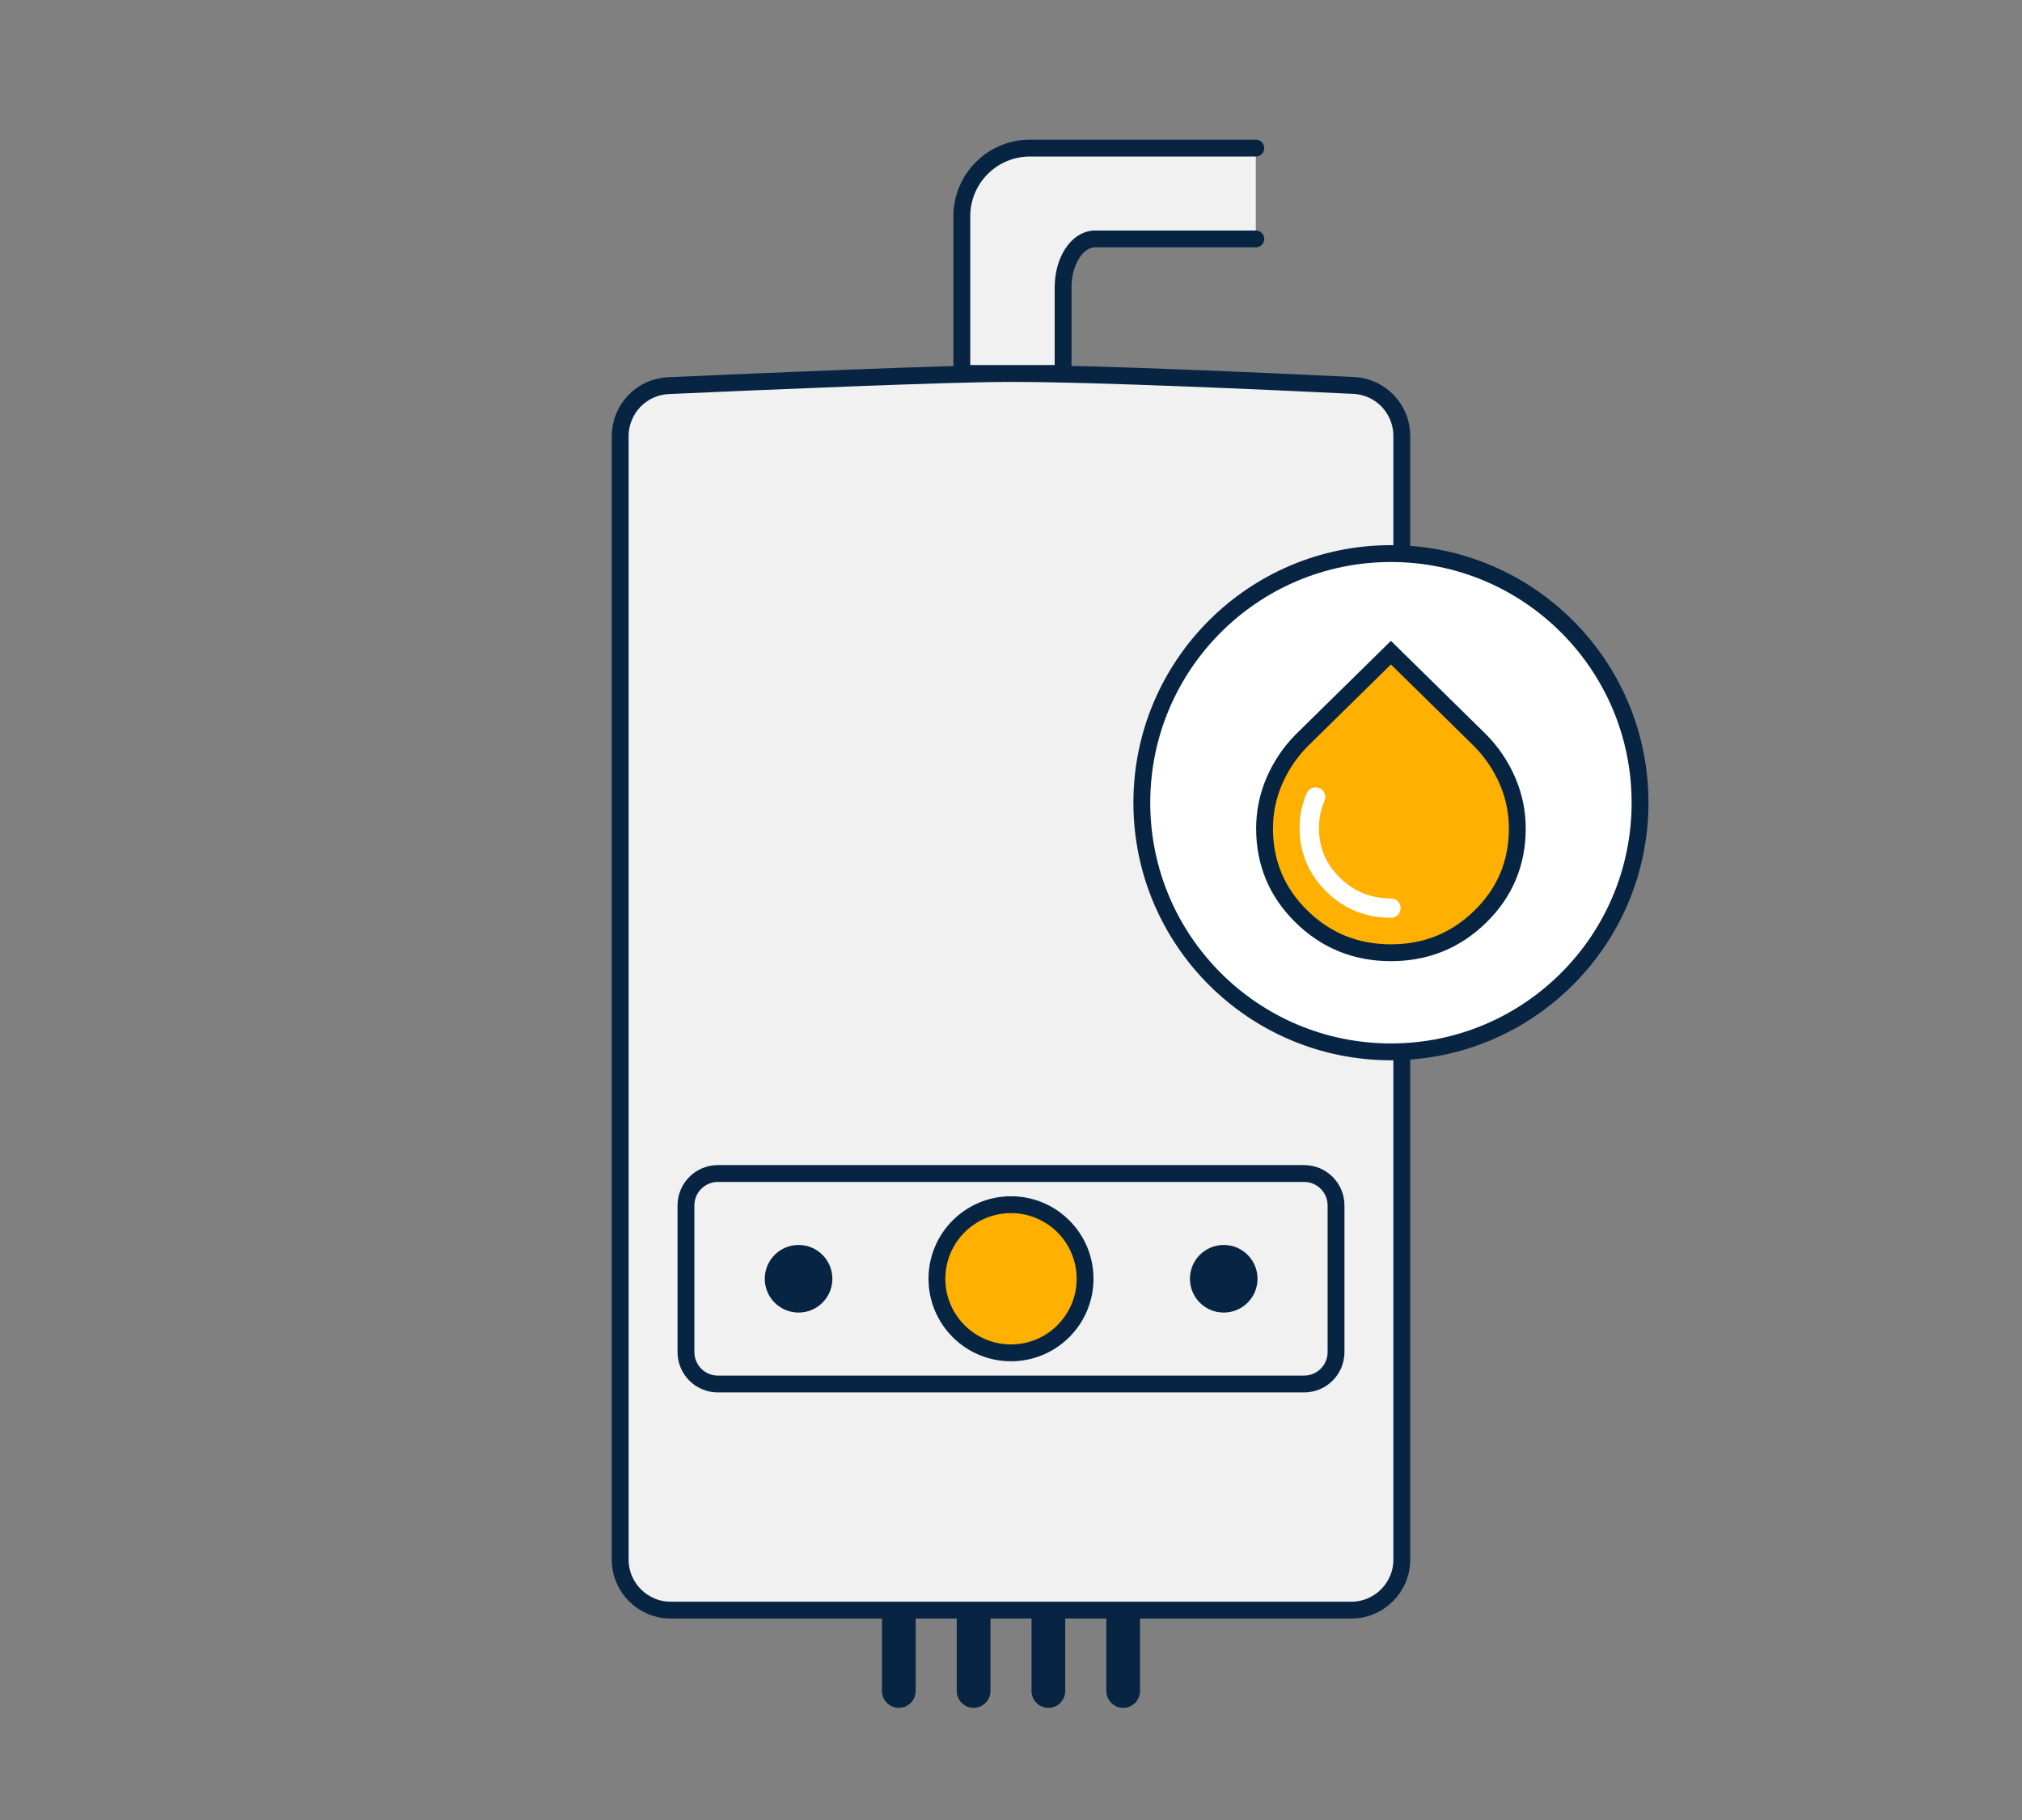 <?xml version="1.0" encoding="utf-8"?>
<!-- Generator: $$$/GeneralStr/196=Adobe Illustrator 27.6.0, SVG Export Plug-In . SVG Version: 6.00 Build 0)  -->
<svg version="1.1" baseProfile="basic" id="Ebene_1"
	 xmlns="http://www.w3.org/2000/svg" xmlns:xlink="http://www.w3.org/1999/xlink" x="0px" y="0px" width="120px" height="108px"
	 viewBox="0 0 120 108" xml:space="preserve">
<rect x="0" y="0" width="120" height="108" fill="#808080" stroke="none"/>
<style type="text/css">
	.st0{fill:#FFB000;stroke:#072543;stroke-miterlimit:10;}
	.st1{fill:none;}
	.st2{fill:#FFFFFF;}
	.st3{fill:#F1F1F2;stroke:#072543;stroke-linecap:round;stroke-linejoin:round;stroke-miterlimit:10;}
	.st4{fill:#F1F1F2;stroke:#172641;stroke-linecap:round;stroke-linejoin:round;stroke-miterlimit:10;}
	.st5{fill:#072543;stroke:#072543;stroke-miterlimit:10;}
	.st6{fill:#F1F1F2;stroke:#072543;stroke-miterlimit:10;}
	.st7{fill:none;stroke:#072543;stroke-miterlimit:10;}
	.st8{fill:none;stroke:#172641;stroke-linecap:round;stroke-linejoin:round;stroke-miterlimit:10;}
	.st9{fill:none;stroke:#072543;stroke-linecap:round;stroke-linejoin:round;stroke-miterlimit:10;}
	.st10{fill:#162640;stroke:#072543;stroke-linecap:round;stroke-miterlimit:10;}
	.st11{fill:#072543;}
	.st12{fill:none;stroke:#FFB000;stroke-linecap:round;stroke-linejoin:round;stroke-miterlimit:10;}
	.st13{fill:#F1F1F2;}
	.st14{fill:#F1F1F2;stroke:#072543;stroke-linecap:round;stroke-linejoin:round;}
	.st15{fill:none;stroke:#072543;stroke-width:3;stroke-linecap:round;stroke-linejoin:round;}
	.st16{fill:#FFFFFF;stroke:#072543;stroke-miterlimit:10;}
	.st17{fill:none;stroke:#E5503B;stroke-width:2;stroke-linecap:round;stroke-linejoin:round;}
	.st18{fill:#FFB000;stroke:#072543;stroke-linecap:round;stroke-linejoin:round;}
	.st19{fill:none;stroke:#39B35B;stroke-width:2;stroke-linecap:round;stroke-linejoin:round;}
	.st20{fill:none;stroke:#E5503B;stroke-width:3;stroke-linecap:round;stroke-linejoin:round;}
	.st21{fill:none;stroke:#39B35B;stroke-width:3;stroke-linecap:round;stroke-linejoin:round;}
	.st22{fill:#072543;stroke:#072543;stroke-linecap:round;stroke-linejoin:round;stroke-miterlimit:10;}
	.st23{fill:none;stroke:#072543;stroke-linecap:round;stroke-miterlimit:10;}
	.st24{fill:#072543;stroke:#072543;stroke-width:2;stroke-miterlimit:10;}
	.st25{fill:#F1F1F2;stroke:#072543;stroke-width:0.644;stroke-linecap:round;stroke-linejoin:round;stroke-miterlimit:10;}
	.st26{fill:#072543;stroke:#072543;stroke-width:0.644;stroke-linecap:round;stroke-linejoin:round;stroke-miterlimit:10;}
	.st27{fill:none;stroke:#072543;stroke-width:0.644;stroke-linecap:round;stroke-miterlimit:10;}
	.st28{fill:#FFB000;stroke:#072543;stroke-width:0.644;stroke-miterlimit:10;}
	.st29{fill:#072543;stroke:#072543;stroke-width:1.288;stroke-miterlimit:10;}
	.st30{fill:#FFB000;}
	.st31{fill:#FFB000;stroke:#FFB000;stroke-linecap:round;stroke-linejoin:round;}
	.st32{fill:#FFB000;stroke:#FFB000;stroke-width:0.593;stroke-linecap:round;stroke-linejoin:round;}
	.st33{fill:#F1F1F2;stroke:#072543;stroke-width:0.593;stroke-linecap:round;stroke-linejoin:round;stroke-miterlimit:10;}
	.st34{fill:none;stroke:#072543;stroke-width:0.963;stroke-miterlimit:10;}
	.st35{stroke:#FFB000;stroke-linecap:round;stroke-linejoin:round;stroke-miterlimit:10;}
	.st36{fill:none;stroke:#072543;stroke-width:2;stroke-linecap:round;stroke-linejoin:round;stroke-miterlimit:10;}
	.st37{fill:#F1F1F2;stroke:#072543;stroke-linecap:round;stroke-miterlimit:10;}
	.st38{fill:#FFFFFF;stroke:#072543;stroke-linecap:round;stroke-miterlimit:10;}
	.st39{fill-rule:evenodd;clip-rule:evenodd;fill:#FFB000;stroke:#072543;stroke-miterlimit:10;}
	.st40{fill:#FFB000;stroke:#072543;stroke-linecap:round;stroke-miterlimit:10;}
	.st41{fill-rule:evenodd;clip-rule:evenodd;fill:none;}
</style>
<path class="st6" d="M80.193,95.546H39.807c-1.657,0-3-1.343-3-3V25.881c0-1.605,1.26-2.925,2.863-2.997
	C45.014,22.645,56.3,22.16,60,22.16c4.959,0,15.322,0.47,20.344,0.713c1.599,0.077,2.849,1.396,2.849,2.996v66.677
	C83.193,94.203,81.85,95.546,80.193,95.546z"/>
<path class="st37" d="M74.529,14.179h-9.543c-1.046,0-1.894,1.288-1.894,2.876v5.105h-6.01v-9.328c0-2.233,1.811-4.044,4.044-4.044
	h13.403"/>
<g>
	<circle class="st11" cx="47.393" cy="75.883" r="2.006"/>
	<circle class="st0" cx="60" cy="75.883" r="4.396"/>
	<circle class="st11" cx="72.625" cy="75.883" r="2.006"/>
	<path class="st7" d="M77.396,82.128H42.604c-1.046,0-1.894-0.848-1.894-1.894v-8.703c0-1.046,0.848-1.894,1.894-1.894h34.792
		c1.046,0,1.894,0.848,1.894,1.894v8.703C79.29,81.28,78.442,82.128,77.396,82.128z"/>
</g>
<g>
	<circle class="st38" cx="82.548" cy="47.634" r="14.784"/>
</g>
<g>
	<path class="st11" d="M53.343,101.345L53.343,101.345c-0.552,0-1-0.448-1-1v-4.799h2v4.799
		C54.343,100.897,53.895,101.345,53.343,101.345z"/>
	<path class="st11" d="M57.781,101.345L57.781,101.345c-0.552,0-1-0.448-1-1v-4.799h2v4.799
		C58.781,100.897,58.333,101.345,57.781,101.345z"/>
	<path class="st11" d="M62.219,101.345L62.219,101.345c-0.552,0-1-0.448-1-1v-4.799h2v4.799
		C63.219,100.897,62.771,101.345,62.219,101.345z"/>
	<path class="st11" d="M66.657,101.345L66.657,101.345c-0.552,0-1-0.448-1-1v-4.799h2v4.799
		C67.657,100.897,67.21,101.345,66.657,101.345z"/>
</g>
<g>
	<path class="st40" d="M89.464,46.335c-0.389-0.899-0.927-1.697-1.612-2.393l-5.304-5.213l-5.304,5.213
		c-0.686,0.696-1.223,1.494-1.612,2.392c-0.389,0.899-0.584,1.841-0.584,2.825c0,2.051,0.73,3.793,2.191,5.227
		c1.461,1.434,3.23,2.15,5.309,2.15s3.848-0.716,5.309-2.149c1.461-1.432,2.191-3.175,2.191-5.227
		C90.048,48.177,89.853,47.235,89.464,46.335z"/>
	<path class="st2" d="M82.548,54.462c-1.493,0-2.783-0.523-3.833-1.555c-1.054-1.034-1.588-2.308-1.588-3.788
		c0-0.712,0.143-1.404,0.424-2.054c0.126-0.291,0.463-0.426,0.756-0.299c0.292,0.126,0.425,0.465,0.299,0.756
		c-0.219,0.505-0.33,1.042-0.33,1.597c0,1.176,0.407,2.146,1.244,2.967c0.839,0.825,1.83,1.225,3.027,1.225
		c0.317,0,0.575,0.258,0.575,0.575C83.123,54.205,82.865,54.462,82.548,54.462z"/>
</g>
</svg>
